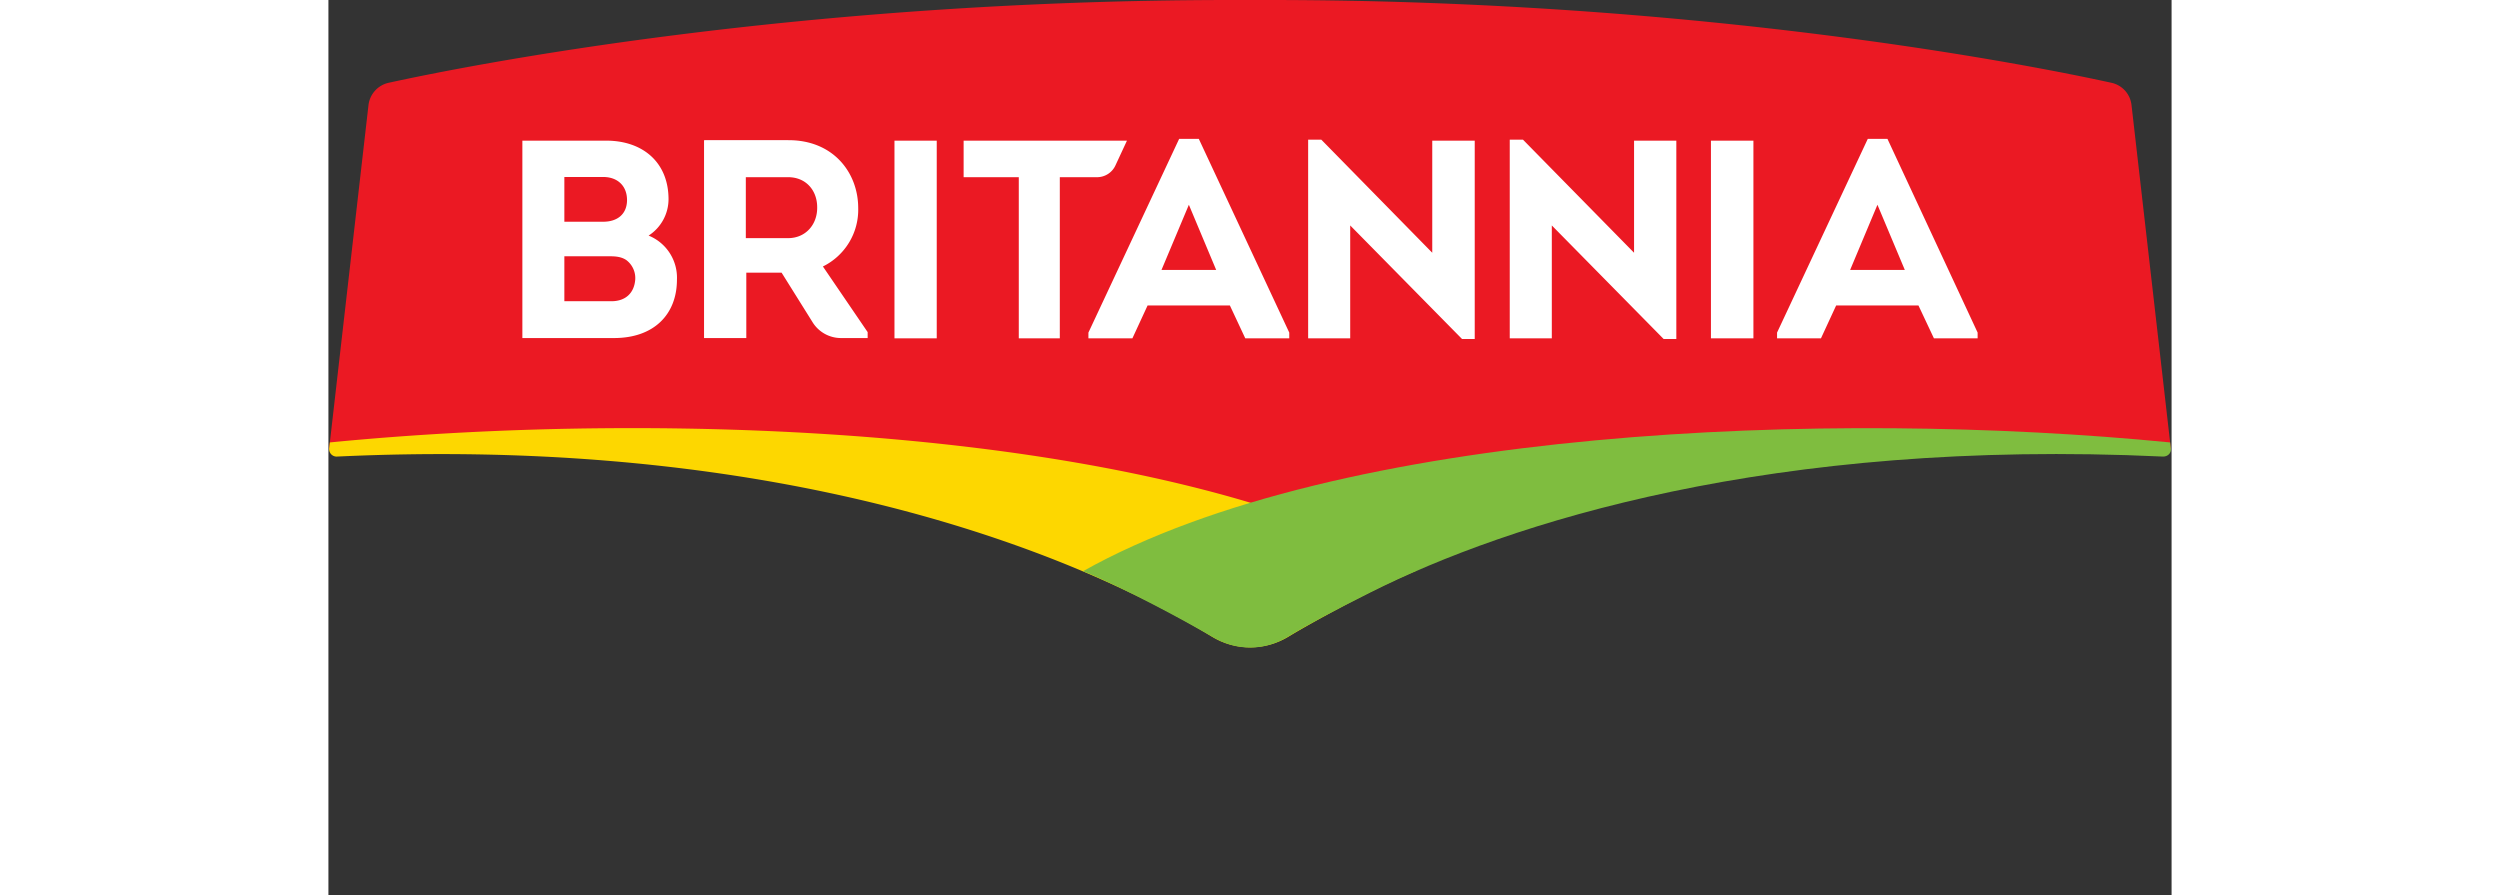 <svg xmlns="http://www.w3.org/2000/svg" height="895" viewBox=".122 .133 26.733 12.981" width="2500"><rect x=".122" y=".133" width="26.733" height="12.981" fill="#333333" stroke="none"/><path d="m26.274 1.658a.372.372 0 0 0 -.295-.325c-1.15-.253-5.924-1.2-12.227-1.2h-.523c-6.306 0-11.08.948-12.23 1.2a.376.376 0 0 0 -.296.325l-.57 4.979c0 .01.007.018.014.018 7.15-.357 11.337 1.284 12.78 2.164.345.212.785.212 1.131 0 1.432-.88 5.622-2.52 12.772-2.164.01 0 .014-.008.014-.018l-.57-4.98" fill="#eb1923"></path><path d="m.133 6.637.01-.087c4.926-.483 12.04-.223 15.761 1.86-.62.253-1.56.776-1.846.95-.35.216-.786.216-1.132 0a13.15 13.15 0 0 0 -1.183-.635c-2.022-.967-5.82-2.236-11.495-1.97a.108.108 0 0 1 -.115-.118" fill="#fdd700"></path><path d="m26.844 6.637-.01-.087c-4.922-.483-12.047-.22-15.768 1.868.616.249 1.557.764 1.857.941.367.227.786.217 1.132 0 .285-.173.678-.382 1.182-.634 2.005-1.006 5.82-2.236 11.492-1.97.068.003.126-.05.115-.118" fill="#7fbd3f"></path><path d="m4.766 3.55a.659.659 0 0 1 .411.639c0 .505-.335.847-.912.847h-1.33v-2.863h1.218c.523 0 .902.31.902.851a.63.63 0 0 1 -.289.526m-1.222-.85v.649h.563c.209 0 .342-.112.346-.307.003-.209-.134-.342-.346-.342zm0 1.15v.652h.682c.209 0 .331-.122.346-.313a.327.327 0 0 0 -.127-.282c-.072-.05-.155-.057-.248-.057zm4.399 1.1v.086h-.379a.485.485 0 0 1 -.425-.238l-.444-.71h-.512v.948h-.613v-2.87c.408 0 .815-.002 1.226 0 .653 0 1.01.476 1.01.984a.917.917 0 0 1 -.512.848zm-1.154-1.363c.256 0 .426-.199.422-.448 0-.241-.159-.436-.422-.436h-.613v.884zm1.543 1.453h.613v-2.867h-.613zm11.842 0h.616v-2.867h-.616zm-10.839-2.337v-.53h2.369l-.166.357a.294.294 0 0 1 -.274.173h-.534v2.337h-.595v-2.337zm2.668 1.861-.22.476h-.638v-.083l1.316-2.81h.285l1.312 2.81v.083h-.638l-.223-.476zm.202-.516h.793l-.396-.945m2.34.3v1.637h-.61v-2.881h.191l1.609 1.64v-1.626h.616v2.877h-.184m1.302-1.647v1.637h-.61v-2.881h.192l1.611 1.64v-1.626h.613v2.877h-.184m2.502-.486-.22.476h-.637v-.083l1.316-2.81h.285l1.308 2.81v.083h-.634l-.224-.476zm.203-.516h.793l-.397-.945" fill="#fff"></path></svg>